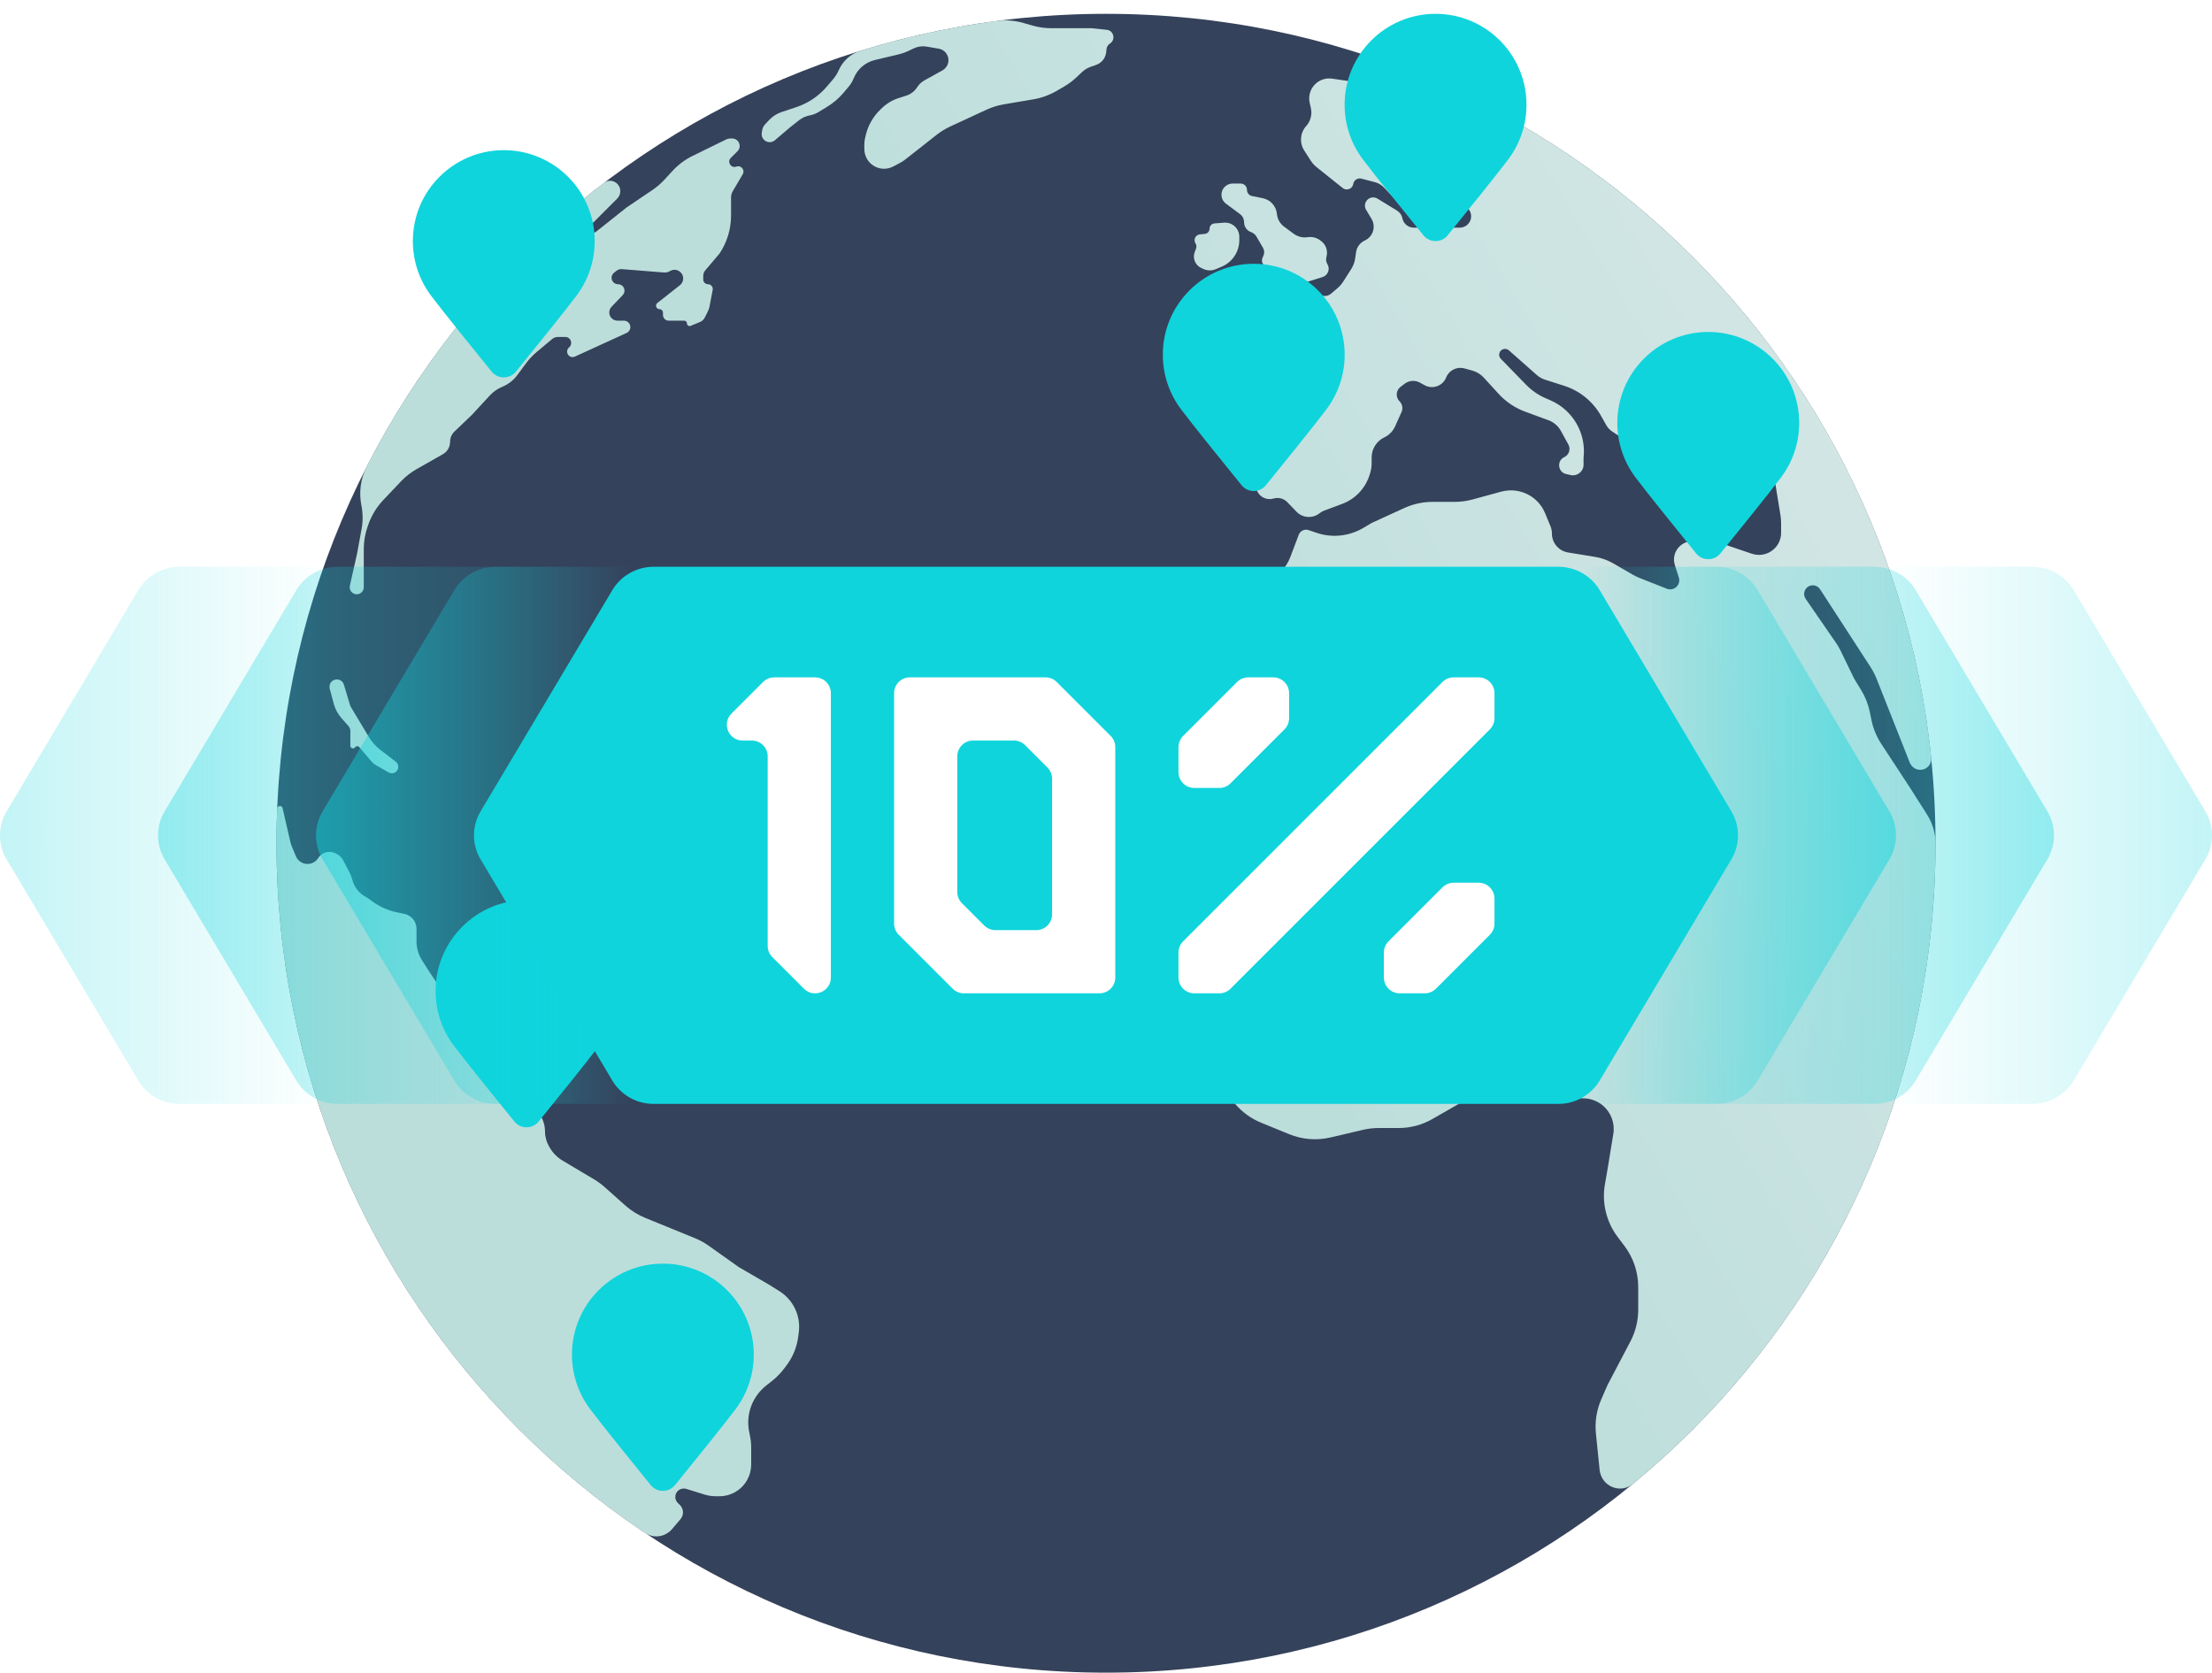 <svg width="160" height="121" viewBox="0 0 160 121" fill="none" xmlns="http://www.w3.org/2000/svg">
<path d="M140 61C140 94.137 113.137 121 80 121C46.863 121 20 94.137 20 61C20 27.863 46.863 1 80 1C113.137 1 140 27.863 140 61Z" fill="#35425B"/>
<g opacity="0.9">
<path d="M46.67 110.899C47.197 111.251 47.89 111.218 48.39 110.827C48.469 110.765 48.541 110.696 48.607 110.619L49.222 109.895C49.483 109.588 49.458 109.13 49.164 108.854L49.039 108.736C48.762 108.475 48.787 108.028 49.091 107.8C49.248 107.683 49.452 107.647 49.64 107.705L50.956 108.114C51.219 108.195 51.493 108.237 51.768 108.237H52.04C52.896 108.237 53.681 107.76 54.076 107.001C54.246 106.674 54.335 106.31 54.335 105.942V104.724C54.335 104.431 54.305 104.139 54.245 103.852L54.193 103.599C54.059 102.959 54.113 102.294 54.348 101.684C54.567 101.115 54.934 100.616 55.412 100.237L55.846 99.894C56.178 99.63 56.476 99.325 56.73 98.986L56.899 98.761C57.355 98.152 57.645 97.436 57.739 96.681L57.78 96.356C57.841 95.868 57.783 95.372 57.61 94.912C57.376 94.287 56.942 93.756 56.376 93.402L55.584 92.907L53.434 91.659L51.262 90.116C50.953 89.897 50.621 89.714 50.27 89.571L46.654 88.094C46.137 87.882 45.66 87.585 45.242 87.214L43.726 85.866C43.493 85.659 43.241 85.475 42.973 85.315L40.685 83.952C40.312 83.73 40 83.416 39.779 83.041L39.719 82.939C39.525 82.608 39.422 82.231 39.422 81.847C39.422 81.548 39.36 81.252 39.239 80.978L38.61 79.553C38.458 79.209 38.348 78.848 38.282 78.477C38.121 77.574 37.699 76.737 37.07 76.069L36.425 75.386C35.977 74.91 35.438 74.528 34.84 74.262L34.543 74.13C33.697 73.754 32.974 73.148 32.457 72.38L31.098 70.364L30.521 69.458C30.264 69.053 30.127 68.583 30.127 68.104V67.195C30.127 66.759 29.873 66.364 29.476 66.184C29.402 66.15 29.324 66.124 29.244 66.108L28.716 65.998C28.046 65.858 27.416 65.574 26.869 65.163L26.708 65.043C26.629 64.984 26.546 64.93 26.459 64.883C25.968 64.619 25.611 64.16 25.476 63.619L25.469 63.594C25.43 63.438 25.372 63.286 25.297 63.143L24.822 62.234C24.709 62.019 24.527 61.846 24.306 61.744L24.238 61.713C23.932 61.572 23.575 61.599 23.295 61.786L23.285 61.793C23.177 61.865 23.086 61.959 23.017 62.068C22.625 62.697 21.686 62.62 21.401 61.936L21.084 61.173C21.055 61.104 21.032 61.033 21.015 60.96L20.438 58.457C20.424 58.399 20.384 58.349 20.329 58.324C20.203 58.265 20.057 58.353 20.051 58.492C20.017 59.324 20 60.16 20 61C20 81.804 30.588 100.135 46.67 110.899Z" fill="url(#paint0_linear_3536_549)"/>
<path d="M26.511 33.788C26.073 34.647 25.955 35.632 26.144 36.577C26.255 37.132 26.259 37.702 26.157 38.258L25.827 40.052L25.308 42.366C25.197 42.863 25.803 43.197 26.163 42.837C26.259 42.742 26.312 42.612 26.312 42.477V39.727C26.312 39.162 26.409 38.601 26.599 38.068L26.656 37.909C26.887 37.264 27.249 36.674 27.72 36.176L29.011 34.814C29.337 34.47 29.712 34.176 30.125 33.941L32.033 32.857C32.356 32.674 32.555 32.332 32.555 31.961C32.555 31.679 32.67 31.41 32.873 31.216L34.15 29.994L35.432 28.605C35.684 28.332 35.993 28.117 36.337 27.976C36.767 27.799 37.141 27.508 37.417 27.134L38.052 26.277C38.271 25.982 38.524 25.713 38.805 25.476L39.935 24.528C40.051 24.43 40.199 24.376 40.352 24.376H40.889C41.269 24.376 41.459 24.835 41.191 25.104L41.137 25.158C40.888 25.407 41.065 25.832 41.417 25.832C41.474 25.832 41.53 25.82 41.581 25.797L45.324 24.084C45.489 24.008 45.595 23.843 45.595 23.661C45.595 23.405 45.387 23.197 45.131 23.197H44.663C44.335 23.197 44.069 22.931 44.069 22.603C44.069 22.45 44.128 22.302 44.234 22.192L45.042 21.348C45.289 21.09 45.165 20.661 44.819 20.575C44.782 20.565 44.744 20.561 44.706 20.561C44.265 20.561 44.07 20.006 44.414 19.73L44.594 19.586C44.703 19.499 44.84 19.457 44.979 19.468L48.043 19.713C48.166 19.723 48.289 19.698 48.399 19.642L48.502 19.589C49.056 19.303 49.641 19.914 49.332 20.455C49.292 20.525 49.239 20.586 49.176 20.636L47.549 21.918C47.363 22.065 47.467 22.364 47.704 22.364C47.842 22.364 47.954 22.476 47.954 22.614V22.78C47.954 23.01 48.14 23.197 48.37 23.197H49.493C49.601 23.197 49.688 23.284 49.688 23.391C49.688 23.53 49.829 23.624 49.957 23.571L50.631 23.294C50.783 23.231 50.908 23.115 50.981 22.968L51.199 22.532C51.255 22.421 51.295 22.302 51.319 22.18L51.551 20.971C51.592 20.758 51.429 20.561 51.212 20.561C51.022 20.561 50.867 20.406 50.867 20.216V19.952C50.867 19.808 50.918 19.668 51.012 19.558L52.046 18.341C52.586 17.531 52.879 16.573 52.879 15.599V14.283C52.879 14.124 52.921 13.968 53.002 13.832L53.724 12.604C53.906 12.295 53.599 11.928 53.262 12.052C52.878 12.194 52.57 11.713 52.86 11.423L53.347 10.937C53.447 10.837 53.503 10.7 53.503 10.559C53.503 10.261 53.261 10.017 52.963 10.017H52.827C52.724 10.017 52.622 10.041 52.53 10.086L50.104 11.274C49.554 11.544 49.059 11.914 48.644 12.364L48.066 12.993C47.807 13.274 47.516 13.524 47.2 13.739L45.318 15.012L43.123 16.758C42.86 16.968 42.498 16.663 42.661 16.368C42.675 16.343 42.693 16.319 42.713 16.299L44.639 14.372C44.721 14.291 44.783 14.192 44.821 14.083C45.069 13.378 44.276 12.784 43.681 13.237C36.525 18.687 30.63 25.709 26.511 33.788Z" fill="url(#paint1_linear_3536_549)"/>
<path d="M62.235 3.674C61.529 3.892 60.96 4.413 60.663 5.089C60.561 5.321 60.425 5.537 60.261 5.731L59.804 6.266C59.221 6.95 58.462 7.462 57.61 7.747L56.532 8.106C56.183 8.222 55.869 8.425 55.619 8.696L55.335 9.003C55.226 9.122 55.154 9.27 55.13 9.43L55.101 9.617C55.059 9.89 55.216 10.155 55.476 10.249C55.671 10.32 55.89 10.281 56.048 10.146L57.179 9.185L57.801 8.696C58.031 8.516 58.3 8.395 58.587 8.343C58.803 8.303 59.009 8.225 59.197 8.111L59.82 7.731C60.276 7.454 60.684 7.104 61.028 6.695L61.39 6.265C61.541 6.086 61.663 5.883 61.75 5.665C62.016 5.002 62.587 4.508 63.282 4.342L65.052 3.919C65.26 3.869 65.462 3.798 65.655 3.707L66.105 3.495C66.39 3.361 66.71 3.318 67.021 3.371L67.903 3.522C68.445 3.615 68.754 4.193 68.531 4.696C68.456 4.863 68.33 5.002 68.17 5.091L66.869 5.813C66.655 5.932 66.475 6.102 66.343 6.309C66.159 6.599 65.879 6.815 65.552 6.919L64.997 7.097C64.554 7.239 64.149 7.479 63.812 7.8L63.693 7.913C63.154 8.426 62.779 9.086 62.614 9.812L62.569 10.011C62.537 10.154 62.52 10.299 62.52 10.445V10.783C62.52 11.332 62.836 11.833 63.332 12.069C63.738 12.262 64.211 12.253 64.609 12.043L65.092 11.789C65.227 11.718 65.355 11.635 65.475 11.541L67.755 9.749C68.056 9.512 68.383 9.312 68.73 9.151L71.356 7.936C71.753 7.752 72.172 7.622 72.603 7.549L74.758 7.183C75.335 7.085 75.89 6.885 76.397 6.593L76.968 6.263C77.277 6.084 77.565 5.871 77.826 5.627L78.272 5.208C78.451 5.04 78.663 4.912 78.894 4.831L79.294 4.691C79.683 4.555 79.961 4.208 80.01 3.798L80.039 3.545C80.058 3.383 80.149 3.238 80.286 3.151C80.719 2.876 80.562 2.209 80.052 2.156L78.96 2.041H76.043C75.585 2.041 75.129 1.977 74.689 1.851L74.032 1.663C73.409 1.485 72.758 1.429 72.116 1.513C68.725 1.959 65.423 2.687 62.235 3.674Z" fill="url(#paint2_linear_3536_549)"/>
<path d="M140 61C140 79.668 131.474 96.345 118.104 107.349C117.306 108.006 116.111 107.644 115.778 106.666C115.741 106.557 115.717 106.446 115.705 106.332L115.437 103.699C115.352 102.854 115.485 102.002 115.826 101.224L116.277 100.191L117.933 97.035C118.303 96.329 118.497 95.543 118.497 94.745V93.103C118.497 92.031 118.148 90.988 117.502 90.132L117.011 89.482C116.189 88.393 115.855 87.011 116.089 85.667L116.277 84.584L116.696 82.025C116.823 81.247 116.528 80.46 115.921 79.958C115.524 79.63 115.025 79.451 114.509 79.451H113.157C112.562 79.451 111.974 79.324 111.432 79.079C110.572 78.691 109.606 78.604 108.691 78.833L106.884 79.285C106.443 79.395 106.02 79.566 105.625 79.792L103.614 80.947C102.867 81.376 102.021 81.601 101.159 81.601H99.715C99.336 81.601 98.958 81.645 98.589 81.731L96.239 82.282C95.241 82.516 94.195 82.433 93.247 82.045L91.225 81.218C90.503 80.923 89.862 80.461 89.354 79.87L88.089 78.4C87.739 77.993 87.458 77.533 87.257 77.036L87.181 76.849C86.754 75.795 85.975 74.921 84.978 74.376L84.776 74.266C83.547 73.593 82.661 72.428 82.342 71.063L82.161 70.29C82.108 70.065 82.007 69.853 81.865 69.671C81.42 69.098 81.415 68.297 81.853 67.719L82.316 67.107C82.659 66.655 82.844 66.103 82.844 65.536V60.361C82.844 60.007 82.754 59.658 82.584 59.348C82.267 58.772 82.238 58.081 82.505 57.48L83.746 54.688L84.5 53.125C84.644 52.827 84.818 52.544 85.019 52.28L85.592 51.527C85.748 51.322 85.887 51.105 86.006 50.877C86.388 50.148 86.96 49.535 87.661 49.104L87.9 48.957C88.228 48.755 88.531 48.516 88.802 48.244L89.486 47.56C89.985 47.061 90.266 46.383 90.266 45.677C90.266 45.307 90.343 44.941 90.493 44.602L90.953 43.557C91.187 43.028 91.512 42.544 91.913 42.127L92.674 41.337C92.962 41.038 93.186 40.684 93.332 40.297L93.942 38.684C94.026 38.464 94.237 38.318 94.472 38.318C94.535 38.318 94.597 38.328 94.656 38.349L95.21 38.538C96.342 38.927 97.587 38.798 98.616 38.187L99.214 37.832L101.565 36.755C102.21 36.459 102.91 36.306 103.62 36.306H105.212C105.651 36.306 106.087 36.248 106.51 36.133L108.588 35.566C109.291 35.374 110.041 35.478 110.665 35.852C111.157 36.147 111.54 36.592 111.759 37.122L112.149 38.063C112.218 38.231 112.254 38.412 112.254 38.594C112.254 39.275 112.748 39.855 113.419 39.965L115.396 40.289C115.841 40.362 116.27 40.514 116.661 40.739L118.125 41.583C118.28 41.672 118.442 41.75 118.609 41.816L120.566 42.588C120.823 42.69 121.116 42.62 121.3 42.413C121.454 42.24 121.506 41.997 121.435 41.776L121.148 40.88C121.049 40.57 121.067 40.235 121.199 39.938C121.412 39.459 121.887 39.15 122.411 39.15H123.54C123.875 39.15 124.208 39.205 124.525 39.313L126.717 40.057C127.326 40.264 128 40.086 128.428 39.605C128.689 39.312 128.832 38.934 128.832 38.542V37.835C128.832 37.648 128.817 37.463 128.787 37.279L128.423 35.038C128.373 34.731 128.26 34.437 128.093 34.175L127.218 32.806C126.967 32.413 126.434 32.32 126.064 32.604C125.925 32.711 125.755 32.769 125.579 32.769H125.339C124.817 32.769 124.393 33.192 124.393 33.715V33.809C124.393 33.855 124.385 33.901 124.37 33.944C124.25 34.28 123.784 34.304 123.63 33.983L123.279 33.252C123.236 33.162 123.175 33.082 123.1 33.016L121.549 31.659L120.194 30.303C120.082 30.192 119.941 30.116 119.787 30.084C119.166 29.954 118.645 30.56 118.865 31.155L119.052 31.659C119.194 32.157 118.639 32.563 118.208 32.275L116.598 31.202C116.433 31.092 116.296 30.945 116.198 30.773L115.796 30.064C115.214 29.038 114.266 28.269 113.143 27.909L111.75 27.463C111.534 27.394 111.334 27.281 111.164 27.13L109.142 25.344C108.869 25.102 108.439 25.296 108.439 25.661C108.439 25.771 108.482 25.877 108.559 25.956L110.384 27.829C110.794 28.251 111.284 28.588 111.826 28.82L112.13 28.95C113.768 29.652 114.749 31.346 114.543 33.116V33.617C114.543 34.107 114.089 34.471 113.611 34.365L113.288 34.293C112.68 34.158 112.588 33.33 113.152 33.065C113.492 32.904 113.627 32.49 113.446 32.16L112.908 31.179C112.71 30.817 112.388 30.54 112.001 30.398L110.33 29.784C109.589 29.512 108.924 29.066 108.391 28.483L107.326 27.317C107.102 27.072 106.813 26.895 106.493 26.807L105.925 26.65C105.382 26.501 104.813 26.783 104.604 27.306C104.357 27.923 103.625 28.185 103.043 27.863L102.709 27.68C102.355 27.484 101.92 27.516 101.599 27.761L101.304 27.986C100.969 28.241 100.935 28.733 101.233 29.031C101.437 29.235 101.494 29.544 101.376 29.807L100.913 30.84C100.757 31.189 100.48 31.472 100.134 31.637C99.572 31.905 99.214 32.472 99.214 33.095V33.529C99.214 33.761 99.179 33.991 99.11 34.212L99.067 34.353C98.766 35.322 98.032 36.098 97.081 36.452L95.794 36.93C95.67 36.977 95.554 37.042 95.451 37.125C94.95 37.526 94.226 37.479 93.78 37.017L93.111 36.323C92.855 36.057 92.471 35.957 92.118 36.063C91.651 36.203 91.152 35.981 90.943 35.541L90.309 34.207C90.099 33.765 90.013 33.275 90.059 32.788L90.222 31.08C90.25 30.782 90.172 30.484 90.001 30.238C89.558 29.6 89.789 28.717 90.488 28.378L90.894 28.182C91.164 28.052 91.464 27.997 91.762 28.024L95.563 28.37C96.184 28.426 96.751 28.014 96.889 27.406C96.957 27.108 96.912 26.794 96.763 26.526L95.938 25.041C95.724 24.655 95.383 24.357 94.974 24.195L93.222 23.501C92.776 23.325 92.656 22.748 92.996 22.409C93.154 22.251 93.38 22.182 93.599 22.226L94.302 22.367C94.608 22.428 94.868 22.138 94.773 21.84C94.68 21.544 94.937 21.256 95.242 21.314L95.698 21.401C95.903 21.44 96.116 21.383 96.274 21.247L96.765 20.827C96.917 20.696 97.049 20.544 97.156 20.375L97.742 19.456C97.889 19.224 97.985 18.963 98.024 18.692L98.088 18.242C98.141 17.872 98.379 17.553 98.72 17.397C99.316 17.124 99.543 16.392 99.205 15.829L98.816 15.18C98.681 14.956 98.709 14.671 98.883 14.477C99.075 14.264 99.391 14.218 99.635 14.368L101.05 15.235C101.25 15.358 101.39 15.559 101.436 15.789C101.515 16.184 101.862 16.468 102.265 16.468H105.587C105.96 16.468 106.286 16.218 106.383 15.857C106.454 15.589 106.386 15.303 106.201 15.097L105.403 14.205C105.346 14.142 105.296 14.073 105.252 14.001L104.769 13.208C104.553 12.853 104.723 12.389 105.117 12.258L105.237 12.218C105.666 12.075 105.771 11.516 105.424 11.227C105.175 11.02 104.805 11.057 104.603 11.31L104.405 11.557C104.237 11.768 103.982 11.89 103.712 11.89H103.35C102.841 11.89 102.361 11.654 102.051 11.252L100.771 9.593C100.704 9.506 100.648 9.412 100.603 9.311L100.07 8.11C99.955 7.853 99.623 7.781 99.412 7.968C99.291 8.076 99.244 8.244 99.29 8.399L99.64 9.565C99.769 9.996 100.021 10.38 100.365 10.671L102.04 12.089C102.359 12.359 102.543 12.755 102.543 13.173V13.274C102.543 13.502 102.614 13.724 102.746 13.911L102.905 14.137C103.166 14.506 103.081 15.017 102.714 15.281C102.378 15.524 101.915 15.48 101.631 15.179L100.113 13.569C99.933 13.379 99.704 13.243 99.45 13.177L98.469 12.923C98.199 12.853 97.928 13.031 97.884 13.306C97.828 13.665 97.405 13.828 97.122 13.602L95.224 12.083C95.064 11.955 94.926 11.803 94.816 11.63L94.337 10.885C93.981 10.332 94.039 9.609 94.48 9.12C94.795 8.769 94.922 8.287 94.82 7.827L94.732 7.434C94.629 6.967 94.762 6.479 95.089 6.13C95.413 5.784 95.887 5.619 96.356 5.689L99.838 6.202L101.433 6.665C101.772 6.764 102.138 6.658 102.373 6.394L102.447 6.31C102.51 6.24 102.552 6.153 102.569 6.06C102.628 5.739 102.968 5.552 103.27 5.679C123.038 14.005 137.411 32.616 139.685 54.812C139.763 55.58 138.835 55.989 138.305 55.427C138.233 55.351 138.177 55.262 138.138 55.165L135.742 49.11C135.621 48.806 135.471 48.515 135.293 48.241L131.649 42.626C131.469 42.349 131.105 42.259 130.817 42.421C130.496 42.602 130.4 43.019 130.609 43.322L132.814 46.519C132.934 46.693 133.041 46.876 133.133 47.067L134.104 49.069L134.63 49.934C134.925 50.417 135.134 50.948 135.248 51.503L135.371 52.102C135.496 52.711 135.736 53.29 136.076 53.81L138.197 57.046L139.385 58.919C139.78 59.542 140 60.262 140 61Z" fill="url(#paint3_linear_3536_549)"/>
<path d="M28.108 55.879C28.419 56.058 28.809 55.833 28.809 55.473C28.809 55.328 28.742 55.191 28.627 55.102L27.507 54.241C27.176 53.986 26.895 53.672 26.68 53.313L25.401 51.181C25.361 51.115 25.33 51.043 25.308 50.969L24.876 49.531C24.719 49.008 23.97 49.031 23.846 49.563C23.826 49.649 23.827 49.738 23.85 49.823L24.144 50.916C24.247 51.298 24.437 51.651 24.698 51.948L25.209 52.527C25.294 52.623 25.341 52.747 25.341 52.876V53.948C25.341 54.133 25.58 54.208 25.686 54.057C25.757 53.955 25.905 53.948 25.985 54.042L26.883 55.099C26.964 55.194 27.061 55.275 27.17 55.337L28.108 55.879Z" fill="url(#paint4_linear_3536_549)"/>
<path d="M94.626 17.154C94.943 17.115 95.263 17.204 95.514 17.401L95.584 17.456C95.896 17.701 96.043 18.101 95.966 18.49L95.933 18.653C95.902 18.809 95.931 18.971 96.014 19.107C96.23 19.458 96.058 19.917 95.666 20.041L94.106 20.531C94.043 20.551 93.979 20.565 93.913 20.573L92.279 20.767C91.87 20.816 91.62 20.331 91.896 20.026C92.127 19.771 91.994 19.362 91.657 19.291L91.641 19.288C91.36 19.229 91.204 18.927 91.317 18.663L91.393 18.485C91.469 18.307 91.457 18.104 91.36 17.936L90.89 17.125C90.801 16.969 90.659 16.851 90.491 16.79L90.482 16.786C90.186 16.679 89.988 16.397 89.988 16.082C89.988 15.845 89.876 15.622 89.686 15.481L88.68 14.735C88.255 14.419 88.243 13.786 88.657 13.455C88.8 13.34 88.979 13.277 89.162 13.277H89.739C89.992 13.277 90.197 13.482 90.197 13.735C90.197 13.953 90.35 14.141 90.564 14.183L91.339 14.338C91.896 14.45 92.313 14.914 92.364 15.479C92.397 15.844 92.585 16.177 92.879 16.394L93.571 16.906C93.854 17.115 94.206 17.207 94.555 17.163L94.626 17.154Z" fill="url(#paint5_linear_3536_549)"/>
<path d="M88.538 16.107C88.954 16.074 89.347 16.296 89.534 16.669C89.605 16.811 89.642 16.967 89.642 17.126V17.375C89.642 18.212 89.139 18.968 88.367 19.292L87.932 19.474C87.651 19.592 87.334 19.588 87.056 19.463L86.901 19.393C86.454 19.192 86.243 18.677 86.421 18.221L86.512 17.986C86.561 17.861 86.547 17.719 86.474 17.605C86.304 17.338 86.475 16.986 86.79 16.955L87.15 16.919C87.344 16.899 87.491 16.736 87.491 16.541C87.491 16.343 87.643 16.179 87.841 16.163L88.538 16.107Z" fill="url(#paint6_linear_3536_549)"/>
</g>
<g filter="url(#filter0_d_3536_549)">
<path d="M97.264 25.659C97.264 27.14 96.775 28.507 95.948 29.606C95.102 30.733 92.831 33.543 91.567 35.1C91.112 35.661 90.261 35.661 89.806 35.1C88.542 33.543 86.272 30.733 85.425 29.606C84.599 28.507 84.11 27.14 84.11 25.659C84.11 22.027 87.054 19.082 90.687 19.082C94.319 19.082 97.264 22.027 97.264 25.659Z" fill="#0FD4DC"/>
</g>
<g filter="url(#filter1_d_3536_549)">
<path d="M43.017 17.44C43.017 18.921 42.528 20.288 41.702 21.387C40.855 22.514 38.585 25.323 37.321 26.881C36.866 27.441 36.015 27.441 35.56 26.881C34.296 25.323 32.025 22.514 31.178 21.387C30.352 20.288 29.863 18.921 29.863 17.44C29.863 13.808 32.808 10.863 36.44 10.863C40.073 10.863 43.017 13.808 43.017 17.44Z" fill="#0FD4DC"/>
</g>
<g filter="url(#filter2_d_3536_549)">
<path d="M44.661 71.687C44.661 73.168 44.172 74.534 43.346 75.634C42.499 76.76 40.229 79.57 38.964 81.128C38.51 81.688 37.658 81.688 37.204 81.128C35.939 79.57 33.669 76.76 32.822 75.634C31.996 74.534 31.507 73.168 31.507 71.687C31.507 68.054 34.452 65.109 38.084 65.109C41.716 65.109 44.661 68.054 44.661 71.687Z" fill="#0FD4DC"/>
</g>
<g filter="url(#filter3_d_3536_549)">
<path d="M54.524 97.988C54.524 99.469 54.035 100.836 53.209 101.935C52.362 103.062 50.092 105.872 48.827 107.429C48.373 107.989 47.522 107.989 47.067 107.429C45.802 105.872 43.532 103.062 42.685 101.935C41.859 100.836 41.37 99.469 41.37 97.988C41.37 94.356 44.315 91.411 47.947 91.411C51.58 91.411 54.524 94.356 54.524 97.988Z" fill="#0FD4DC"/>
</g>
<g filter="url(#filter4_d_3536_549)">
<path d="M90.689 50.317C90.689 51.798 90.199 53.164 89.373 54.264C88.526 55.391 86.256 58.2 84.992 59.758C84.537 60.318 83.686 60.318 83.231 59.758C81.967 58.2 79.696 55.391 78.85 54.264C78.024 53.164 77.534 51.798 77.534 50.317C77.534 46.684 80.479 43.74 84.111 43.74C87.744 43.74 90.689 46.684 90.689 50.317Z" fill="#0FD4DC"/>
</g>
<g filter="url(#filter5_d_3536_549)">
<path d="M130.141 30.591C130.141 32.072 129.651 33.438 128.825 34.538C127.979 35.664 125.708 38.474 124.444 40.032C123.989 40.592 123.138 40.592 122.683 40.032C121.419 38.474 119.148 35.664 118.302 34.538C117.476 33.438 116.986 32.072 116.986 30.591C116.986 26.958 119.931 24.014 123.563 24.014C127.196 24.014 130.141 26.958 130.141 30.591Z" fill="#0FD4DC"/>
</g>
<path d="M110.415 7.577C110.415 9.058 109.925 10.425 109.099 11.524C108.253 12.651 105.982 15.46 104.718 17.018C104.263 17.578 103.412 17.578 102.957 17.018C101.693 15.46 99.422 12.651 98.576 11.524C97.75 10.425 97.26 9.058 97.26 7.577C97.26 3.945 100.205 1 103.837 1C107.47 1 110.415 3.945 110.415 7.577Z" fill="#0FD4DC"/>
<path opacity="0.5" d="M0.479 62.167C-0.16 61.094 -0.16 59.763 0.479 58.69L10.005 42.69C10.629 41.643 11.767 41 12.996 41H147.004C148.233 41 149.371 41.643 149.995 42.69L159.521 58.69C160.16 59.763 160.16 61.094 159.521 62.167L149.995 78.167C149.371 79.214 148.233 79.857 147.004 79.857H12.996C11.767 79.857 10.629 79.214 10.005 78.167L0.479 62.167Z" fill="url(#paint7_linear_3536_549)"/>
<path opacity="0.5" d="M11.908 62.167C11.269 61.094 11.269 59.763 11.908 58.69L21.434 42.69C22.057 41.643 23.195 41 24.425 41H135.575C136.805 41 137.942 41.643 138.566 42.69L148.092 58.69C148.731 59.763 148.731 61.094 148.092 62.167L138.566 78.167C137.942 79.214 136.805 79.857 135.575 79.857H24.425C23.195 79.857 22.057 79.214 21.434 78.167L11.908 62.167Z" fill="url(#paint8_linear_3536_549)"/>
<path opacity="0.5" d="M23.336 62.167C22.698 61.094 22.698 59.763 23.336 58.69L32.862 42.69C33.486 41.643 34.624 41 35.854 41H124.146C125.376 41 126.514 41.643 127.138 42.69L136.664 58.69C137.303 59.763 137.303 61.094 136.664 62.167L127.138 78.167C126.514 79.214 125.376 79.857 124.146 79.857H35.854C34.624 79.857 33.486 79.214 32.862 78.167L23.336 62.167Z" fill="url(#paint9_linear_3536_549)"/>
<path d="M34.765 62.167C34.126 61.094 34.126 59.763 34.765 58.69L44.291 42.69C44.914 41.643 46.052 41 47.282 41H112.718C113.947 41 115.085 41.643 115.709 42.69L125.235 58.69C125.874 59.763 125.874 61.094 125.235 62.167L115.709 78.167C115.085 79.214 113.947 79.857 112.718 79.857H47.282C46.052 79.857 44.914 79.214 44.291 78.167L34.765 62.167Z" fill="#0FD4DC"/>
<path d="M56.002 49C55.699 49 55.409 49.12 55.194 49.335L52.909 51.62C52.189 52.34 52.699 53.571 53.717 53.571H54.386C55.017 53.571 55.529 54.083 55.529 54.714V68.429C55.529 68.732 55.649 69.022 55.864 69.237L58.15 71.522C58.869 72.242 60.1 71.733 60.1 70.714V50.143C60.1 49.512 59.589 49 58.958 49H56.002Z" fill="white"/>
<path fill-rule="evenodd" clip-rule="evenodd" d="M64.672 66.812C64.672 67.115 64.792 67.406 65.007 67.62L68.909 71.522C69.123 71.737 69.414 71.857 69.717 71.857H79.529C80.16 71.857 80.672 71.346 80.672 70.714V54.045C80.672 53.742 80.552 53.451 80.337 53.237L76.435 49.335C76.221 49.12 75.93 49 75.627 49H65.815C65.183 49 64.672 49.512 64.672 50.143V66.812ZM69.243 54.714C69.243 54.083 69.755 53.571 70.386 53.571H73.341C73.644 53.571 73.935 53.692 74.15 53.906L75.766 55.522C75.98 55.737 76.1 56.027 76.1 56.331V66.143C76.1 66.774 75.589 67.286 74.958 67.286H72.002C71.699 67.286 71.409 67.165 71.194 66.951L69.578 65.335C69.364 65.12 69.243 64.83 69.243 64.527V54.714Z" fill="white"/>
<path d="M86.386 71.857C85.755 71.857 85.243 71.346 85.243 70.714V68.902C85.243 68.599 85.364 68.308 85.578 68.094L104.337 49.335C104.551 49.12 104.842 49 105.145 49H106.958C107.589 49 108.1 49.512 108.1 50.143V51.955C108.1 52.258 107.98 52.549 107.766 52.763L89.007 71.522C88.792 71.737 88.502 71.857 88.198 71.857H86.386Z" fill="white"/>
<path d="M85.243 54.045C85.243 53.742 85.364 53.451 85.578 53.237L89.48 49.335C89.694 49.12 89.985 49 90.288 49H92.1C92.732 49 93.243 49.512 93.243 50.143V51.955C93.243 52.258 93.123 52.549 92.909 52.763L89.007 56.665C88.792 56.88 88.502 57 88.198 57H86.386C85.755 57 85.243 56.488 85.243 55.857V54.045Z" fill="white"/>
<path d="M100.1 68.902C100.1 68.599 100.221 68.308 100.435 68.094L104.337 64.192C104.551 63.977 104.842 63.857 105.145 63.857H106.958C107.589 63.857 108.1 64.369 108.1 65V66.812C108.1 67.115 107.98 67.406 107.766 67.62L103.864 71.522C103.649 71.737 103.359 71.857 103.056 71.857H101.243C100.612 71.857 100.1 71.346 100.1 70.714V68.902Z" fill="white"/>
<defs>
<filter id="filter0_d_3536_549" x="74.11" y="9.082" width="33.154" height="36.438" filterUnits="userSpaceOnUse" color-interpolation-filters="sRGB">
<feFlood flood-opacity="0" result="BackgroundImageFix"/>
<feColorMatrix in="SourceAlpha" type="matrix" values="0 0 0 0 0 0 0 0 0 0 0 0 0 0 0 0 0 0 127 0" result="hardAlpha"/>
<feOffset/>
<feGaussianBlur stdDeviation="5"/>
<feComposite in2="hardAlpha" operator="out"/>
<feColorMatrix type="matrix" values="0 0 0 0 0 0 0 0 0 0.631 0 0 0 0 0.702 0 0 0 0.2 0"/>
<feBlend mode="normal" in2="BackgroundImageFix" result="effect1_dropShadow_3536_549"/>
<feBlend mode="normal" in="SourceGraphic" in2="effect1_dropShadow_3536_549" result="shape"/>
</filter>
<filter id="filter1_d_3536_549" x="19.863" y="0.863" width="33.154" height="36.438" filterUnits="userSpaceOnUse" color-interpolation-filters="sRGB">
<feFlood flood-opacity="0" result="BackgroundImageFix"/>
<feColorMatrix in="SourceAlpha" type="matrix" values="0 0 0 0 0 0 0 0 0 0 0 0 0 0 0 0 0 0 127 0" result="hardAlpha"/>
<feOffset/>
<feGaussianBlur stdDeviation="5"/>
<feComposite in2="hardAlpha" operator="out"/>
<feColorMatrix type="matrix" values="0 0 0 0 0 0 0 0 0 0.631 0 0 0 0 0.702 0 0 0 0.2 0"/>
<feBlend mode="normal" in2="BackgroundImageFix" result="effect1_dropShadow_3536_549"/>
<feBlend mode="normal" in="SourceGraphic" in2="effect1_dropShadow_3536_549" result="shape"/>
</filter>
<filter id="filter2_d_3536_549" x="21.507" y="55.109" width="33.154" height="36.438" filterUnits="userSpaceOnUse" color-interpolation-filters="sRGB">
<feFlood flood-opacity="0" result="BackgroundImageFix"/>
<feColorMatrix in="SourceAlpha" type="matrix" values="0 0 0 0 0 0 0 0 0 0 0 0 0 0 0 0 0 0 127 0" result="hardAlpha"/>
<feOffset/>
<feGaussianBlur stdDeviation="5"/>
<feComposite in2="hardAlpha" operator="out"/>
<feColorMatrix type="matrix" values="0 0 0 0 0 0 0 0 0 0.631 0 0 0 0 0.702 0 0 0 0.2 0"/>
<feBlend mode="normal" in2="BackgroundImageFix" result="effect1_dropShadow_3536_549"/>
<feBlend mode="normal" in="SourceGraphic" in2="effect1_dropShadow_3536_549" result="shape"/>
</filter>
<filter id="filter3_d_3536_549" x="31.37" y="81.411" width="33.154" height="36.438" filterUnits="userSpaceOnUse" color-interpolation-filters="sRGB">
<feFlood flood-opacity="0" result="BackgroundImageFix"/>
<feColorMatrix in="SourceAlpha" type="matrix" values="0 0 0 0 0 0 0 0 0 0 0 0 0 0 0 0 0 0 127 0" result="hardAlpha"/>
<feOffset/>
<feGaussianBlur stdDeviation="5"/>
<feComposite in2="hardAlpha" operator="out"/>
<feColorMatrix type="matrix" values="0 0 0 0 0 0 0 0 0 0.631 0 0 0 0 0.702 0 0 0 0.2 0"/>
<feBlend mode="normal" in2="BackgroundImageFix" result="effect1_dropShadow_3536_549"/>
<feBlend mode="normal" in="SourceGraphic" in2="effect1_dropShadow_3536_549" result="shape"/>
</filter>
<filter id="filter4_d_3536_549" x="67.534" y="33.74" width="33.154" height="36.438" filterUnits="userSpaceOnUse" color-interpolation-filters="sRGB">
<feFlood flood-opacity="0" result="BackgroundImageFix"/>
<feColorMatrix in="SourceAlpha" type="matrix" values="0 0 0 0 0 0 0 0 0 0 0 0 0 0 0 0 0 0 127 0" result="hardAlpha"/>
<feOffset/>
<feGaussianBlur stdDeviation="5"/>
<feComposite in2="hardAlpha" operator="out"/>
<feColorMatrix type="matrix" values="0 0 0 0 0 0 0 0 0 0.631 0 0 0 0 0.702 0 0 0 0.2 0"/>
<feBlend mode="normal" in2="BackgroundImageFix" result="effect1_dropShadow_3536_549"/>
<feBlend mode="normal" in="SourceGraphic" in2="effect1_dropShadow_3536_549" result="shape"/>
</filter>
<filter id="filter5_d_3536_549" x="106.986" y="14.014" width="33.154" height="36.438" filterUnits="userSpaceOnUse" color-interpolation-filters="sRGB">
<feFlood flood-opacity="0" result="BackgroundImageFix"/>
<feColorMatrix in="SourceAlpha" type="matrix" values="0 0 0 0 0 0 0 0 0 0 0 0 0 0 0 0 0 0 127 0" result="hardAlpha"/>
<feOffset/>
<feGaussianBlur stdDeviation="5"/>
<feComposite in2="hardAlpha" operator="out"/>
<feColorMatrix type="matrix" values="0 0 0 0 0 0 0 0 0 0.631 0 0 0 0 0.702 0 0 0 0.2 0"/>
<feBlend mode="normal" in2="BackgroundImageFix" result="effect1_dropShadow_3536_549"/>
<feBlend mode="normal" in="SourceGraphic" in2="effect1_dropShadow_3536_549" result="shape"/>
</filter>
<linearGradient id="paint0_linear_3536_549" x1="83.92" y1="59.08" x2="134.72" y2="29.24" gradientUnits="userSpaceOnUse">
<stop stop-color="#CBF0E9"/>
<stop offset="1" stop-color="#E4F8F4"/>
</linearGradient>
<linearGradient id="paint1_linear_3536_549" x1="83.92" y1="59.08" x2="134.72" y2="29.24" gradientUnits="userSpaceOnUse">
<stop stop-color="#CBF0E9"/>
<stop offset="1" stop-color="#E4F8F4"/>
</linearGradient>
<linearGradient id="paint2_linear_3536_549" x1="83.92" y1="59.08" x2="134.72" y2="29.24" gradientUnits="userSpaceOnUse">
<stop stop-color="#CBF0E9"/>
<stop offset="1" stop-color="#E4F8F4"/>
</linearGradient>
<linearGradient id="paint3_linear_3536_549" x1="83.92" y1="59.08" x2="134.72" y2="29.24" gradientUnits="userSpaceOnUse">
<stop stop-color="#CBF0E9"/>
<stop offset="1" stop-color="#E4F8F4"/>
</linearGradient>
<linearGradient id="paint4_linear_3536_549" x1="83.92" y1="59.08" x2="134.72" y2="29.24" gradientUnits="userSpaceOnUse">
<stop stop-color="#CBF0E9"/>
<stop offset="1" stop-color="#E4F8F4"/>
</linearGradient>
<linearGradient id="paint5_linear_3536_549" x1="83.92" y1="59.08" x2="134.72" y2="29.24" gradientUnits="userSpaceOnUse">
<stop stop-color="#CBF0E9"/>
<stop offset="1" stop-color="#E4F8F4"/>
</linearGradient>
<linearGradient id="paint6_linear_3536_549" x1="83.92" y1="59.08" x2="134.72" y2="29.24" gradientUnits="userSpaceOnUse">
<stop stop-color="#CBF0E9"/>
<stop offset="1" stop-color="#E4F8F4"/>
</linearGradient>
<linearGradient id="paint7_linear_3536_549" x1="0" y1="60.429" x2="160" y2="60.429" gradientUnits="userSpaceOnUse">
<stop stop-color="#0FD4DC" stop-opacity="0.5"/>
<stop offset="0.15" stop-color="#0FD4DC" stop-opacity="0"/>
<stop offset="0.851" stop-color="#0FD4DC" stop-opacity="0"/>
<stop offset="1" stop-color="#0FD4DC" stop-opacity="0.5"/>
</linearGradient>
<linearGradient id="paint8_linear_3536_549" x1="11.428" y1="60.429" x2="148.571" y2="60.429" gradientUnits="userSpaceOnUse">
<stop stop-color="#0FD4DC" stop-opacity="0.75"/>
<stop offset="0.25" stop-color="#0FD4DC" stop-opacity="0"/>
<stop offset="0.75" stop-color="#0FD4DC" stop-opacity="0"/>
<stop offset="1" stop-color="#0FD4DC" stop-opacity="0.75"/>
</linearGradient>
<linearGradient id="paint9_linear_3536_549" x1="22.857" y1="60.429" x2="137.143" y2="60.429" gradientUnits="userSpaceOnUse">
<stop stop-color="#0FD4DC"/>
<stop offset="0.202" stop-color="#0FD4DC" stop-opacity="0"/>
<stop offset="0.802" stop-color="#0FD4DC" stop-opacity="0"/>
<stop offset="1" stop-color="#0FD4DC"/>
</linearGradient>
</defs>
</svg>

